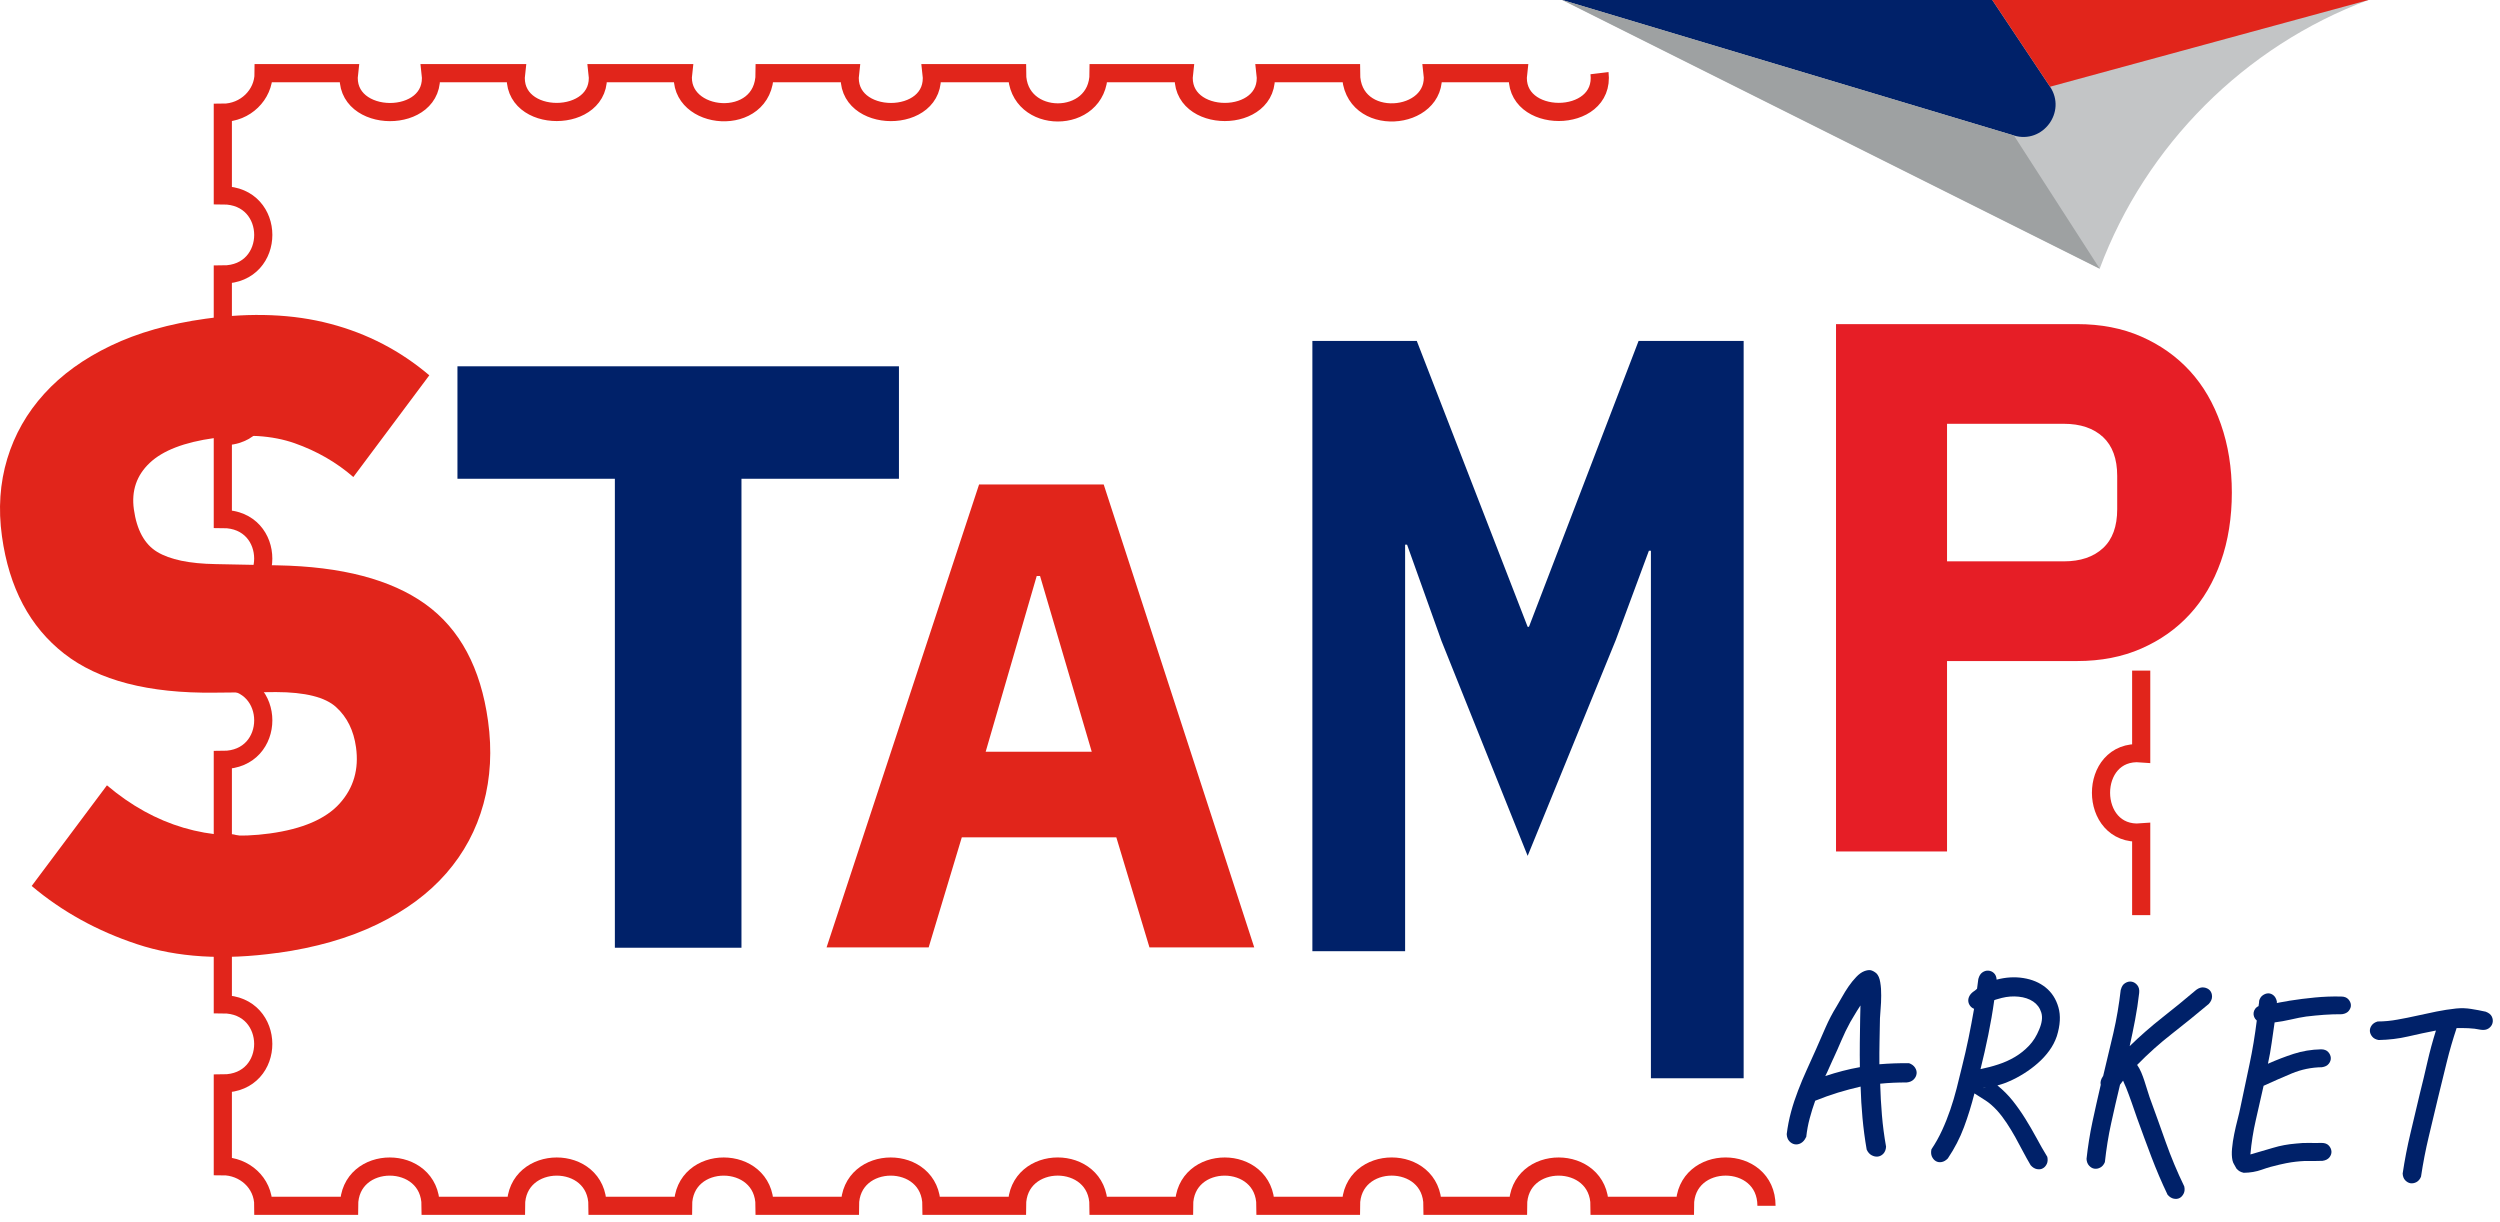 <svg width="311" height="152" viewBox="0 0 311 152" fill="none" xmlns="http://www.w3.org/2000/svg">
<path d="M198.978 9.101C199.754 15.532 188.073 15.532 188.849 9.101H178.215C178.945 15.126 168.067 16.082 168.067 9.101H157.433C158.218 15.55 146.51 15.532 147.286 9.101H136.669C136.669 15.613 126.522 15.613 126.522 9.101H115.888C116.672 15.586 104.965 15.514 105.74 9.101H95.124C95.124 16.055 84.255 15.09 84.977 9.101H74.342C75.118 15.523 63.41 15.559 64.195 9.101H53.579C54.363 15.595 42.638 15.514 43.413 9.101H32.797C32.797 11.816 30.506 14.026 27.719 14.026V24.299C34.429 24.299 34.429 34.149 27.719 34.149V44.423C34.411 44.423 34.438 54.272 27.719 54.272V64.564C34.438 64.564 34.411 74.414 27.719 74.414V84.687C34.429 84.687 34.429 94.537 27.719 94.537V104.811C34.411 104.811 34.438 114.66 27.719 114.66V124.934C34.393 124.934 34.457 134.784 27.719 134.784V145.075C30.317 145.075 32.77 147.069 32.761 150H43.422C43.422 143.479 53.561 143.506 53.57 150H64.186C64.186 143.506 74.324 143.479 74.333 150H84.968C84.968 143.479 95.106 143.506 95.115 150H105.731C105.731 143.506 115.87 143.479 115.879 150H126.513C126.513 143.488 136.651 143.488 136.66 150H147.295C147.295 143.479 157.415 143.506 157.424 150H168.058C168.058 143.488 178.197 143.488 178.206 150H188.84C188.84 143.47 198.978 143.515 198.987 150H209.604C209.604 143.488 219.742 143.488 219.751 150" stroke="#E1251B" stroke-width="2.26" stroke-miterlimit="10"/>
<path d="M266.365 113.839V103.557C259.727 104.098 259.673 93.166 266.365 93.707V83.424" stroke="#E1251B" stroke-width="2.26" stroke-miterlimit="10"/>
<path d="M294.633 0H194.342L261.197 33.428C266.933 18.049 279.255 5.728 294.633 0Z" fill="#C3C5C6"/>
<path d="M255.027 10.788L247.838 0H194.351L250.535 16.858C254.134 17.941 257.111 13.918 255.027 10.788Z" fill="#002169"/>
<path d="M294.634 0H247.839L255.028 10.788L294.634 0Z" fill="#E1251B"/>
<path d="M250.535 16.858L194.351 0L261.206 33.428L250.535 16.858Z" fill="#9EA1A2"/>
<path d="M224.658 141.485C224.505 141.828 224.288 142.062 224.035 142.207C223.774 142.351 223.521 142.396 223.269 142.351C223.016 142.306 222.791 142.18 222.592 141.963C222.394 141.747 222.286 141.458 222.268 141.079C222.385 140.132 222.565 139.212 222.809 138.31C223.052 137.408 223.35 136.524 223.684 135.658C224.017 134.792 224.369 133.936 224.757 133.097C225.136 132.258 225.515 131.41 225.903 130.553C226.308 129.624 226.705 128.713 227.102 127.811C227.499 126.909 227.95 126.034 228.473 125.195C228.663 124.88 228.888 124.492 229.141 124.041C229.393 123.59 229.664 123.148 229.961 122.715C230.259 122.282 230.575 121.894 230.909 121.542C231.242 121.191 231.576 120.947 231.919 120.812C232.234 120.694 232.505 120.658 232.713 120.694C232.92 120.74 233.164 120.866 233.416 121.073C233.651 121.299 233.822 121.678 233.903 122.201C233.993 122.724 234.029 123.274 234.02 123.851C234.02 124.438 233.993 124.988 233.948 125.511C233.903 126.034 233.876 126.422 233.867 126.675C233.849 127.667 233.831 128.632 233.813 129.579C233.795 130.526 233.786 131.455 233.795 132.393C235.004 132.294 236.239 132.249 237.475 132.258C237.818 132.375 238.07 132.565 238.233 132.817C238.395 133.07 238.458 133.322 238.422 133.584C238.386 133.845 238.269 134.08 238.061 134.287C237.854 134.495 237.565 134.621 237.195 134.657C236.086 134.657 234.986 134.702 233.894 134.811C233.93 136.118 234.002 137.417 234.111 138.716C234.219 140.015 234.39 141.323 234.625 142.64C234.607 143.01 234.489 143.298 234.3 143.506C234.111 143.713 233.876 143.839 233.624 143.875C233.371 143.912 233.109 143.857 232.848 143.722C232.586 143.587 232.37 143.352 232.216 143.01C231.982 141.675 231.811 140.358 231.693 139.068C231.576 137.778 231.495 136.479 231.459 135.171C230.512 135.388 229.574 135.64 228.645 135.92C227.716 136.209 226.768 136.542 225.812 136.93C225.551 137.652 225.325 138.382 225.127 139.122C224.928 139.862 224.784 140.637 224.694 141.449L224.658 141.485ZM228.04 131.735C227.86 132.114 227.698 132.474 227.553 132.817C227.409 133.16 227.247 133.512 227.066 133.863C227.797 133.62 228.518 133.403 229.222 133.223C229.925 133.043 230.638 132.88 231.369 132.754C231.351 131.744 231.351 130.734 231.36 129.732C231.369 128.731 231.387 127.712 231.405 126.684L231.441 125.078C231.143 125.529 230.873 125.962 230.638 126.368C230.394 126.783 230.25 127.035 230.187 127.126C229.772 127.883 229.402 128.641 229.078 129.408C228.753 130.174 228.41 130.95 228.049 131.726L228.04 131.735Z" fill="#002169"/>
<path d="M246.116 121.75C246.215 121.389 246.377 121.127 246.612 120.965C246.846 120.803 247.09 120.73 247.351 120.748C247.613 120.767 247.847 120.866 248.046 121.055C248.244 121.245 248.362 121.515 248.38 121.867C249.507 121.569 250.617 121.497 251.699 121.669C252.79 121.84 253.71 122.228 254.477 122.841C255.235 123.454 255.767 124.266 256.065 125.304C256.362 126.332 256.299 127.531 255.866 128.911C255.65 129.543 255.343 130.138 254.928 130.706C254.513 131.275 254.035 131.798 253.494 132.267C252.953 132.745 252.375 133.169 251.771 133.548C251.167 133.926 250.562 134.251 249.967 134.504C249.67 134.639 249.408 134.747 249.173 134.819C248.948 134.892 248.713 134.964 248.479 135.027C249.2 135.613 249.841 136.254 250.391 136.948C250.941 137.643 251.455 138.373 251.933 139.14C252.412 139.907 252.872 140.7 253.314 141.512C253.746 142.324 254.206 143.127 254.685 143.911C254.757 144.245 254.739 144.543 254.621 144.795C254.495 145.048 254.333 145.237 254.116 145.346C253.909 145.463 253.665 145.49 253.386 145.436C253.106 145.382 252.844 145.219 252.61 144.949C252.276 144.38 251.952 143.803 251.645 143.217C251.338 142.631 251.022 142.035 250.689 141.44C250.355 140.845 250.003 140.267 249.642 139.717C249.282 139.167 248.876 138.635 248.434 138.139C247.938 137.607 247.46 137.192 247.009 136.903C246.549 136.614 246.089 136.317 245.62 136.019C245.259 137.453 244.826 138.86 244.321 140.213C243.816 141.575 243.139 142.874 242.309 144.11C242.057 144.371 241.795 144.516 241.525 144.561C241.245 144.606 241.01 144.561 240.803 144.435C240.596 144.308 240.442 144.119 240.325 143.866C240.217 143.614 240.199 143.316 240.271 142.973C240.785 142.207 241.227 141.413 241.606 140.583C241.985 139.762 242.318 138.914 242.616 138.049C242.914 137.183 243.175 136.299 243.401 135.415C243.626 134.522 243.843 133.638 244.059 132.754C244.366 131.545 244.636 130.337 244.889 129.128C245.133 127.919 245.367 126.702 245.575 125.493C245.385 125.421 245.223 125.304 245.096 125.141C244.97 124.979 244.889 124.798 244.862 124.6C244.835 124.402 244.862 124.203 244.952 123.996C245.042 123.788 245.196 123.59 245.421 123.409C245.52 123.337 245.611 123.274 245.701 123.211C245.782 123.148 245.863 123.076 245.944 123.003C245.98 122.796 246.007 122.589 246.025 122.381C246.044 122.174 246.071 121.975 246.107 121.759L246.116 121.75ZM248.082 124.438C247.884 125.881 247.631 127.324 247.342 128.74C247.054 130.165 246.729 131.581 246.377 132.997C247.126 132.844 247.866 132.655 248.596 132.411C249.327 132.177 250.021 131.861 250.662 131.482C251.302 131.103 251.888 130.634 252.412 130.084C252.935 129.534 253.35 128.866 253.665 128.091C254.026 127.252 254.116 126.548 253.936 125.962C253.755 125.376 253.422 124.925 252.926 124.591C252.43 124.257 251.825 124.059 251.122 123.987C250.418 123.914 249.715 123.969 249.029 124.14C248.813 124.203 248.632 124.257 248.479 124.293C248.326 124.329 248.199 124.374 248.073 124.429L248.082 124.438ZM247 135.316L246.765 135.334C246.702 135.352 246.702 135.352 246.765 135.352C246.819 135.352 246.9 135.334 247 135.325V135.316Z" fill="#002169"/>
<path d="M263.831 123.13C263.93 122.724 264.11 122.444 264.381 122.291C264.643 122.129 264.913 122.074 265.175 122.12C265.436 122.165 265.68 122.309 265.878 122.552C266.077 122.796 266.158 123.121 266.113 123.527C265.987 124.645 265.815 125.755 265.608 126.855C265.4 127.955 265.175 129.047 264.931 130.138C266.23 128.875 267.583 127.694 268.99 126.584C270.397 125.484 271.804 124.329 273.221 123.13C273.545 122.895 273.861 122.796 274.168 122.841C274.474 122.886 274.718 123.003 274.907 123.202C275.088 123.409 275.178 123.662 275.178 123.978C275.178 124.284 275.043 124.591 274.772 124.889C273.257 126.16 271.732 127.396 270.208 128.587C268.675 129.777 267.231 131.076 265.86 132.474C266.059 132.763 266.23 133.07 266.374 133.412C266.519 133.755 266.645 134.098 266.762 134.459C266.88 134.819 266.988 135.171 267.096 135.514C267.204 135.857 267.303 136.181 267.403 136.479C268.088 138.346 268.756 140.213 269.414 142.071C270.073 143.929 270.839 145.77 271.723 147.592C271.795 147.925 271.777 148.223 271.651 148.475C271.525 148.728 271.362 148.917 271.155 149.026C270.947 149.143 270.695 149.17 270.424 149.116C270.145 149.062 269.883 148.899 269.649 148.629C268.9 147.068 268.233 145.49 267.628 143.902C267.024 142.306 266.429 140.7 265.842 139.068C265.644 138.491 265.418 137.859 265.184 137.174C264.94 136.488 264.715 135.866 264.489 135.307C264.417 135.162 264.354 135.027 264.3 134.883C264.237 134.747 264.174 134.594 264.11 134.432L263.732 134.937C263.344 136.551 262.974 138.148 262.631 139.726C262.279 141.314 262.027 142.928 261.846 144.57C261.711 144.895 261.513 145.12 261.269 145.246C261.017 145.382 260.773 145.418 260.53 145.382C260.286 145.346 260.07 145.21 259.88 145.003C259.691 144.795 259.582 144.516 259.564 144.164C259.736 142.595 259.979 141.061 260.304 139.537C260.629 138.021 260.972 136.497 261.332 134.955C261.251 134.639 261.341 134.287 261.603 133.89L261.63 133.863C262.072 132.059 262.487 130.273 262.902 128.515C263.308 126.747 263.614 124.952 263.822 123.112L263.831 123.13Z" fill="#002169"/>
<path d="M281.023 124.555C281.104 124.23 281.248 123.987 281.474 123.824C281.699 123.662 281.925 123.581 282.159 123.572C282.394 123.572 282.61 123.644 282.817 123.815C283.025 123.987 283.16 124.23 283.241 124.573V124.78C283.503 124.717 283.783 124.672 284.053 124.627C284.324 124.582 284.576 124.546 284.793 124.492C285.875 124.32 286.94 124.185 287.995 124.086C289.05 123.987 290.133 123.942 291.242 123.969C291.63 123.969 291.928 124.086 292.126 124.302C292.324 124.519 292.433 124.753 292.451 125.006C292.469 125.258 292.379 125.502 292.198 125.736C292.018 125.971 291.729 126.115 291.341 126.169C290.584 126.169 289.835 126.187 289.104 126.242C288.374 126.296 287.634 126.368 286.885 126.458C286.317 126.539 285.677 126.666 284.982 126.828C284.279 126.99 283.611 127.107 282.962 127.189C282.836 128.055 282.709 128.911 282.592 129.759C282.475 130.607 282.321 131.464 282.132 132.33C283.214 131.852 284.279 131.437 285.343 131.094C286.407 130.752 287.535 130.562 288.744 130.535C289.131 130.535 289.429 130.652 289.627 130.869C289.826 131.085 289.934 131.329 289.952 131.59C289.97 131.852 289.88 132.104 289.7 132.33C289.519 132.565 289.231 132.709 288.843 132.763C287.535 132.781 286.29 133.043 285.109 133.53C283.927 134.026 282.745 134.54 281.591 135.072C281.275 136.497 280.95 137.904 280.626 139.32C280.301 140.727 280.075 142.162 279.949 143.614C280.896 143.343 281.834 143.064 282.754 142.793C283.674 142.513 284.621 142.342 285.605 142.261C286.155 142.198 286.687 142.171 287.219 142.18C287.742 142.189 288.274 142.198 288.825 142.18C289.213 142.18 289.51 142.297 289.709 142.513C289.907 142.73 290.015 142.973 290.033 143.235C290.051 143.497 289.961 143.749 289.781 143.975C289.6 144.2 289.321 144.353 288.924 144.408C288.265 144.426 287.724 144.435 287.3 144.426C286.876 144.417 286.498 144.426 286.146 144.462C285.794 144.489 285.424 144.534 285.045 144.588C284.667 144.642 284.179 144.741 283.584 144.877C282.817 145.048 282.078 145.255 281.374 145.508C280.671 145.761 279.913 145.887 279.119 145.896C278.912 145.842 278.741 145.788 278.623 145.715C278.497 145.652 278.371 145.535 278.217 145.373C278.127 145.192 278.037 145.03 277.938 144.877C277.839 144.723 277.766 144.552 277.721 144.353C277.631 143.939 277.613 143.442 277.667 142.865C277.721 142.288 277.811 141.684 277.938 141.07C278.064 140.457 278.199 139.853 278.353 139.275C278.506 138.689 278.623 138.184 278.704 137.769C279.083 135.965 279.462 134.17 279.841 132.384C280.22 130.598 280.517 128.785 280.743 126.954C280.59 126.828 280.49 126.684 280.418 126.512C280.346 126.341 280.328 126.169 280.346 125.998C280.364 125.827 280.427 125.664 280.535 125.511C280.644 125.358 280.788 125.24 280.968 125.159C280.968 125.06 280.986 124.97 281.005 124.871C281.023 124.771 281.032 124.681 281.041 124.582L281.023 124.555Z" fill="#002169"/>
<path d="M295.906 129.38C295.563 129.317 295.292 129.182 295.112 128.966C294.931 128.749 294.832 128.524 294.814 128.28C294.796 128.036 294.868 127.793 295.031 127.567C295.193 127.333 295.437 127.171 295.779 127.071C296.618 127.071 297.439 126.99 298.26 126.837C299.081 126.693 299.883 126.53 300.686 126.35C301.48 126.178 302.283 126.007 303.094 125.836C303.897 125.673 304.718 125.547 305.539 125.457C306.188 125.394 306.811 125.412 307.406 125.511C308.001 125.601 308.606 125.718 309.219 125.854C309.598 125.998 309.859 126.196 309.986 126.467C310.112 126.738 310.139 127.008 310.067 127.279C309.995 127.549 309.832 127.766 309.58 127.937C309.327 128.109 309.002 128.163 308.597 128.1C308.073 127.991 307.568 127.928 307.072 127.91C306.576 127.892 306.089 127.883 305.602 127.892C305.133 129.308 304.718 130.724 304.366 132.168C304.014 133.602 303.663 135.045 303.311 136.479C302.923 138.13 302.526 139.771 302.138 141.395C301.75 143.018 301.426 144.687 301.173 146.383C301.038 146.708 300.839 146.933 300.596 147.059C300.352 147.186 300.1 147.231 299.856 147.195C299.613 147.15 299.396 147.023 299.207 146.825C299.017 146.626 298.909 146.338 298.891 145.986C299.144 144.29 299.468 142.622 299.856 140.998C300.244 139.365 300.632 137.724 301.02 136.082C301.354 134.756 301.669 133.439 301.967 132.122C302.265 130.806 302.625 129.498 303.031 128.199C301.868 128.424 300.713 128.668 299.559 128.938C298.404 129.209 297.186 129.353 295.897 129.38H295.906Z" fill="#002169"/>
<path d="M142.992 117.853L138.87 104.161H119.649L115.527 117.853H102.827L121.796 60.271H137.301L156.026 117.853H142.992ZM129.382 71.654H128.967L122.617 93.518H135.813L129.382 71.654Z" fill="#E1251B"/>
<path d="M228.401 105.929V40.319H258.383C261.351 40.319 264.021 40.833 266.375 41.87C268.738 42.907 270.749 44.332 272.418 46.145C274.087 47.967 275.368 50.168 276.279 52.775C277.19 55.373 277.641 58.214 277.641 61.281C277.641 64.347 277.19 67.27 276.279 69.832C275.368 72.402 274.087 74.594 272.418 76.407C270.749 78.229 268.738 79.645 266.375 80.682C264.012 81.72 261.351 82.234 258.383 82.234H242.211V105.92H228.401V105.929ZM242.211 69.832H256.751C258.807 69.832 260.431 69.281 261.612 68.19C262.794 67.099 263.38 65.484 263.38 63.346V59.206C263.38 57.078 262.794 55.463 261.612 54.362C260.431 53.271 258.807 52.721 256.751 52.721H242.211V69.832Z" fill="#E61E26"/>
<path d="M205.364 68.515H205.121L201.008 79.609L190.04 106.47L179.315 79.717L175.04 67.757H174.796V118.331H163.26V42.411H176.248L190.04 77.977H190.202L203.84 42.411H216.91V134.134H205.373V68.515H205.364Z" fill="#002169"/>
<path d="M34.511 118.539C27.827 119.468 22.009 119.107 17.048 117.456C12.087 115.815 7.713 113.398 3.942 110.214L13.305 97.694C19.258 102.736 26.005 104.729 33.564 103.683C37.632 103.124 40.527 101.879 42.259 99.949C43.991 98.019 44.667 95.692 44.288 92.959C44 90.875 43.179 89.206 41.817 87.971C40.464 86.726 37.965 86.103 34.339 86.094L26.691 86.167C18.491 86.266 12.25 84.651 7.983 81.314C3.708 77.977 1.128 73.115 0.244 66.72C-0.234 63.301 -0.008 60.09 0.903 57.069C1.814 54.056 3.347 51.359 5.503 48.987C7.65 46.615 10.41 44.621 13.774 43.007C17.139 41.392 21.071 40.274 25.572 39.651C31.309 38.858 36.477 39.065 41.086 40.283C45.695 41.491 49.799 43.629 53.407 46.687L43.955 59.342C41.853 57.511 39.417 56.112 36.657 55.138C33.897 54.164 30.551 53.948 26.636 54.498C22.929 55.012 20.259 56.04 18.627 57.583C16.994 59.125 16.336 61.046 16.651 63.346C17.012 65.935 17.977 67.703 19.556 68.659C21.134 69.615 23.552 70.12 26.817 70.174L34.502 70.328C42.511 70.472 48.654 72.087 52.929 75.162C57.205 78.238 59.802 83.082 60.713 89.693C61.218 93.328 61.029 96.765 60.145 99.994C59.261 103.232 57.719 106.11 55.518 108.635C53.317 111.161 50.449 113.28 46.913 114.994C43.377 116.708 39.246 117.889 34.529 118.548L34.511 118.539Z" fill="#E1251B"/>
<path d="M92.238 59.558V117.898H76.489V59.558H56.907V45.568H111.829V59.558H92.247H92.238Z" fill="#002169"/>
</svg>

